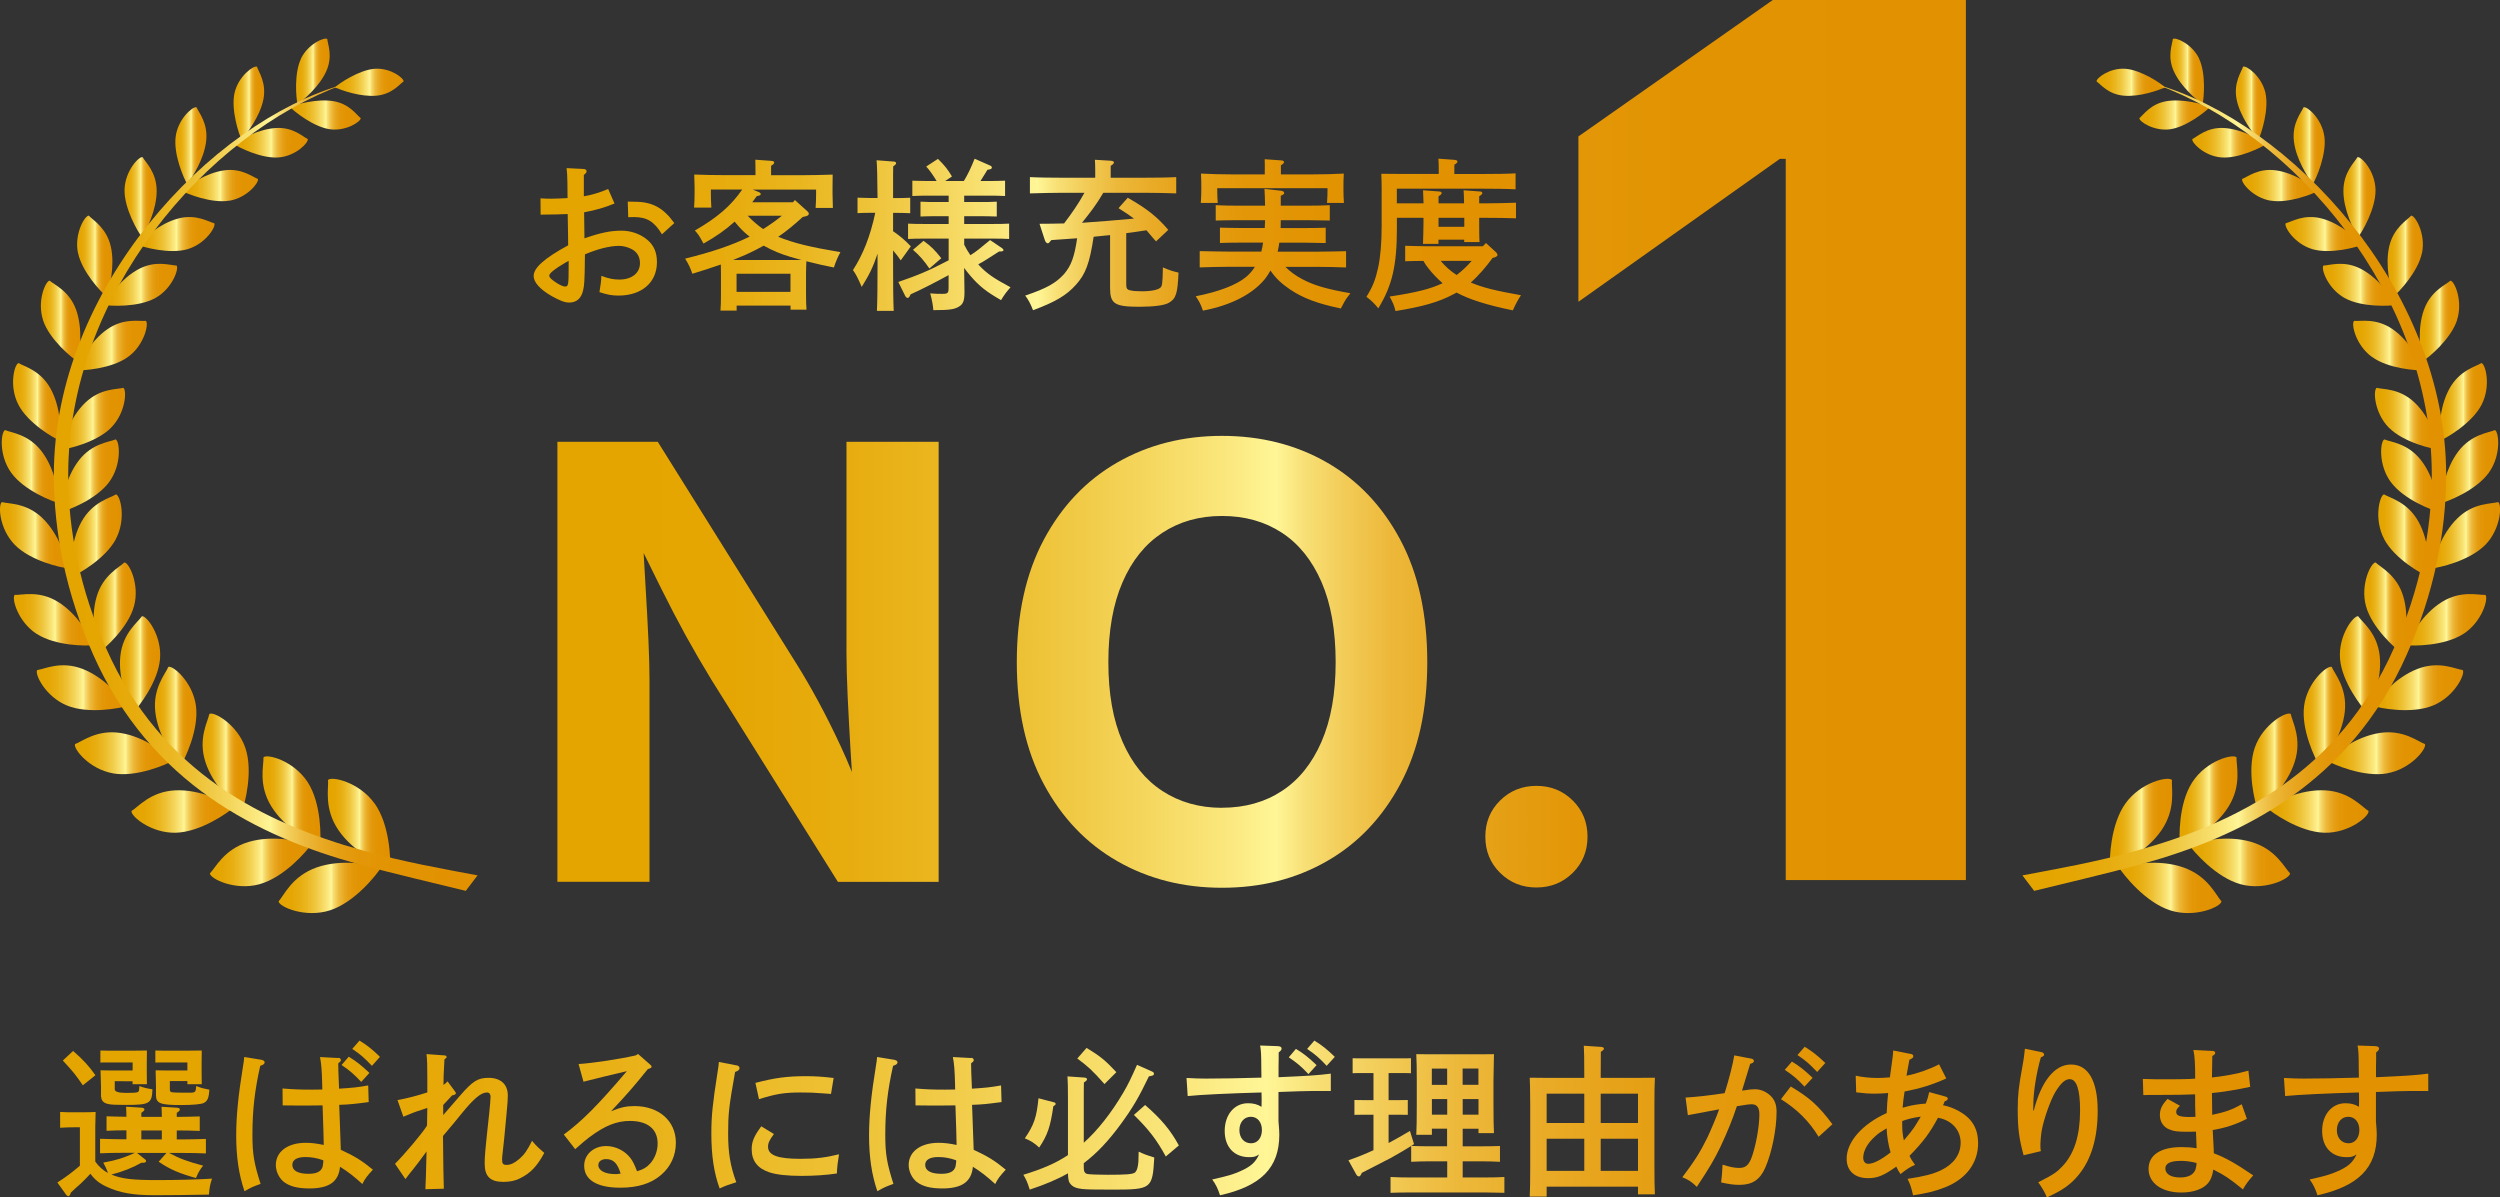 <?xml version="1.0" encoding="UTF-8"?><svg id="_レイヤー_2" xmlns="http://www.w3.org/2000/svg" xmlns:xlink="http://www.w3.org/1999/xlink" viewBox="0 0 362.09 173.43"><rect x="0" y="0" width="362.09" height="173.43" fill="#333333" stroke="none"/><defs><style>.cls-1{fill:url(#linear-gradient-8);}.cls-2{fill:url(#linear-gradient-7);}.cls-3{fill:url(#linear-gradient-5);}.cls-4{fill:url(#linear-gradient-6);}.cls-5{fill:url(#linear-gradient-9);}.cls-6{fill:url(#linear-gradient-4);}.cls-7{fill:url(#linear-gradient-3);}.cls-8{fill:url(#linear-gradient-2);}.cls-9{fill:url(#linear-gradient);}.cls-10{fill:url(#linear-gradient-43);}.cls-11{fill:url(#linear-gradient-40);}.cls-12{fill:url(#linear-gradient-41);}.cls-13{fill:url(#linear-gradient-42);}.cls-14{fill:url(#linear-gradient-49);}.cls-15{fill:url(#linear-gradient-48);}.cls-16{fill:url(#linear-gradient-45);}.cls-17{fill:url(#linear-gradient-47);}.cls-18{fill:url(#linear-gradient-44);}.cls-19{fill:url(#linear-gradient-46);}.cls-20{fill:url(#linear-gradient-10);}.cls-21{fill:url(#linear-gradient-11);}.cls-22{fill:url(#linear-gradient-12);}.cls-23{fill:url(#linear-gradient-13);}.cls-24{fill:url(#linear-gradient-19);}.cls-25{fill:url(#linear-gradient-14);}.cls-26{fill:url(#linear-gradient-21);}.cls-27{fill:url(#linear-gradient-20);}.cls-28{fill:url(#linear-gradient-22);}.cls-29{fill:url(#linear-gradient-23);}.cls-30{fill:url(#linear-gradient-28);}.cls-31{fill:url(#linear-gradient-25);}.cls-32{fill:url(#linear-gradient-32);}.cls-33{fill:url(#linear-gradient-31);}.cls-34{fill:url(#linear-gradient-33);}.cls-35{fill:url(#linear-gradient-30);}.cls-36{fill:url(#linear-gradient-15);}.cls-37{fill:url(#linear-gradient-16);}.cls-38{fill:url(#linear-gradient-17);}.cls-39{fill:url(#linear-gradient-18);}.cls-40{fill:url(#linear-gradient-35);}.cls-41{fill:url(#linear-gradient-34);}.cls-42{fill:url(#linear-gradient-36);}.cls-43{fill:url(#linear-gradient-38);}.cls-44{fill:url(#linear-gradient-27);}.cls-45{fill:url(#linear-gradient-24);}.cls-46{fill:url(#linear-gradient-26);}.cls-47{fill:url(#linear-gradient-29);}.cls-48{fill:url(#linear-gradient-37);}.cls-49{fill:url(#linear-gradient-39);}.cls-50{fill:url(#linear-gradient-57);}.cls-51{fill:url(#linear-gradient-58);}.cls-52{fill:url(#linear-gradient-59);}.cls-53{fill:url(#linear-gradient-53);}.cls-54{fill:url(#linear-gradient-54);}.cls-55{fill:url(#linear-gradient-55);}.cls-56{fill:url(#linear-gradient-56);}.cls-57{fill:url(#linear-gradient-50);}.cls-58{fill:url(#linear-gradient-51);}.cls-59{fill:url(#linear-gradient-52);}.cls-60{fill:url(#linear-gradient-67);}.cls-61{fill:url(#linear-gradient-68);}.cls-62{fill:url(#linear-gradient-69);}.cls-63{fill:url(#linear-gradient-63);}.cls-64{fill:url(#linear-gradient-64);}.cls-65{fill:url(#linear-gradient-65);}.cls-66{fill:url(#linear-gradient-66);}.cls-67{fill:url(#linear-gradient-60);}.cls-68{fill:url(#linear-gradient-61);}.cls-69{fill:url(#linear-gradient-62);}.cls-70{fill:url(#linear-gradient-79);}.cls-71{fill:url(#linear-gradient-78);}.cls-72{fill:url(#linear-gradient-75);}.cls-73{fill:url(#linear-gradient-72);}.cls-74{fill:url(#linear-gradient-77);}.cls-75{fill:url(#linear-gradient-74);}.cls-76{fill:url(#linear-gradient-76);}.cls-77{fill:url(#linear-gradient-71);}.cls-78{fill:url(#linear-gradient-73);}.cls-79{fill:url(#linear-gradient-70);}.cls-80{fill:url(#linear-gradient-87);}.cls-81{fill:url(#linear-gradient-88);}.cls-82{fill:url(#linear-gradient-89);}.cls-83{fill:url(#linear-gradient-85);}.cls-84{fill:url(#linear-gradient-83);}.cls-85{fill:url(#linear-gradient-82);}.cls-86{fill:url(#linear-gradient-84);}.cls-87{fill:url(#linear-gradient-86);}.cls-88{fill:url(#linear-gradient-81);}.cls-89{fill:url(#linear-gradient-80);}</style><linearGradient id="linear-gradient" x1="303.65" y1="11.91" x2="313.6" y2="11.91" gradientUnits="userSpaceOnUse"><stop offset=".03" stop-color="#e5a500"/><stop offset=".12" stop-color="#e5a603"/><stop offset=".2" stop-color="#e7ac0e"/><stop offset=".27" stop-color="#eab61f"/><stop offset=".34" stop-color="#eec338"/><stop offset=".41" stop-color="#f4d459"/><stop offset=".48" stop-color="#fbe980"/><stop offset=".51" stop-color="#fff697"/><stop offset=".53" stop-color="#f8e076"/><stop offset=".56" stop-color="#f2cb56"/><stop offset=".59" stop-color="#edb93b"/><stop offset=".63" stop-color="#e9aa25"/><stop offset=".67" stop-color="#e59f14"/><stop offset=".72" stop-color="#e39708"/><stop offset=".8" stop-color="#e29301"/><stop offset="1" stop-color="#e29200"/></linearGradient><linearGradient id="linear-gradient-2" x1="314.34" y1="10.36" x2="319.22" y2="10.36" xlink:href="#linear-gradient"/><linearGradient id="linear-gradient-3" x1="309.85" y1="16.66" x2="320.12" y2="16.66" xlink:href="#linear-gradient"/><linearGradient id="linear-gradient-4" x1="323.84" y1="14.94" x2="328.26" y2="14.94" xlink:href="#linear-gradient"/><linearGradient id="linear-gradient-5" x1="317.52" y1="20.67" x2="328.32" y2="20.67" xlink:href="#linear-gradient"/><linearGradient id="linear-gradient-6" x1="332.19" y1="21.11" x2="336.7" y2="21.11" xlink:href="#linear-gradient"/><linearGradient id="linear-gradient-7" x1="324.74" y1="26.88" x2="335.85" y2="26.88" xlink:href="#linear-gradient"/><linearGradient id="linear-gradient-8" x1="339.41" y1="28.58" x2="344.06" y2="28.58" xlink:href="#linear-gradient"/><linearGradient id="linear-gradient-9" x1="331.01" y1="33.9" x2="342.27" y2="33.9" xlink:href="#linear-gradient"/><linearGradient id="linear-gradient-10" x1="345.81" y1="37.11" x2="350.91" y2="37.11" xlink:href="#linear-gradient"/><linearGradient id="linear-gradient-11" x1="336.44" y1="41.25" x2="347.14" y2="41.25" xlink:href="#linear-gradient"/><linearGradient id="linear-gradient-12" x1="350.47" y1="46.53" x2="356.18" y2="46.53" xlink:href="#linear-gradient"/><linearGradient id="linear-gradient-13" x1="340.83" y1="50.04" x2="351.17" y2="50.04" xlink:href="#linear-gradient"/><linearGradient id="linear-gradient-14" x1="353.26" y1="58.24" x2="360.2" y2="58.24" xlink:href="#linear-gradient"/><linearGradient id="linear-gradient-15" x1="343.98" y1="60.67" x2="353.46" y2="60.67" xlink:href="#linear-gradient"/><linearGradient id="linear-gradient-16" x1="353.39" y1="67.6" x2="361.83" y2="67.6" xlink:href="#linear-gradient"/><linearGradient id="linear-gradient-17" x1="344.87" y1="68.91" x2="353.4" y2="68.91" xlink:href="#linear-gradient"/><linearGradient id="linear-gradient-18" x1="348.36" y1="89.76" x2="360.09" y2="89.76" xlink:href="#linear-gradient"/><linearGradient id="linear-gradient-19" x1="342.44" y1="88.05" x2="348.53" y2="88.05" xlink:href="#linear-gradient"/><linearGradient id="linear-gradient-20" x1="352.07" y1="77.53" x2="362.09" y2="77.53" xlink:href="#linear-gradient"/><linearGradient id="linear-gradient-21" x1="344.45" y1="77.6" x2="351.88" y2="77.6" xlink:href="#linear-gradient"/><linearGradient id="linear-gradient-22" x1="343.56" y1="99.61" x2="356.76" y2="99.61" xlink:href="#linear-gradient"/><linearGradient id="linear-gradient-23" x1="338.89" y1="96.28" x2="344.72" y2="96.28" xlink:href="#linear-gradient"/><linearGradient id="linear-gradient-24" x1="336.88" y1="109.1" x2="351.24" y2="109.1" xlink:href="#linear-gradient"/><linearGradient id="linear-gradient-25" x1="333.65" y1="103.8" x2="339.66" y2="103.8" xlink:href="#linear-gradient"/><linearGradient id="linear-gradient-26" x1="328.12" y1="117.54" x2="343.05" y2="117.54" xlink:href="#linear-gradient"/><linearGradient id="linear-gradient-27" x1="326.07" y1="110.47" x2="332.75" y2="110.47" xlink:href="#linear-gradient"/><linearGradient id="linear-gradient-28" x1="316.94" y1="124.91" x2="331.69" y2="124.91" xlink:href="#linear-gradient"/><linearGradient id="linear-gradient-29" x1="315.68" y1="116.12" x2="324.07" y2="116.12" xlink:href="#linear-gradient"/><linearGradient id="linear-gradient-30" x1="306.81" y1="128.61" x2="321.75" y2="128.61" xlink:href="#linear-gradient"/><linearGradient id="linear-gradient-31" x1="305.58" y1="119.36" x2="314.62" y2="119.36" xlink:href="#linear-gradient"/><linearGradient id="linear-gradient-32" x1="292.91" y1="70.61" x2="354.29" y2="70.61" xlink:href="#linear-gradient"/><linearGradient id="linear-gradient-33" x1="48.49" x2="58.44" xlink:href="#linear-gradient"/><linearGradient id="linear-gradient-34" x1="42.87" y1="10.36" x2="47.75" y2="10.36" xlink:href="#linear-gradient"/><linearGradient id="linear-gradient-35" x1="41.98" y1="16.66" x2="52.25" y2="16.66" xlink:href="#linear-gradient"/><linearGradient id="linear-gradient-36" x1="33.83" y1="14.94" x2="38.26" y2="14.94" xlink:href="#linear-gradient"/><linearGradient id="linear-gradient-37" x1="33.78" y1="20.67" x2="44.58" y2="20.67" xlink:href="#linear-gradient"/><linearGradient id="linear-gradient-38" x1="25.4" y1="21.11" x2="29.9" y2="21.11" xlink:href="#linear-gradient"/><linearGradient id="linear-gradient-39" x1="26.24" y1="26.88" x2="37.36" y2="26.88" xlink:href="#linear-gradient"/><linearGradient id="linear-gradient-40" x1="18.04" y1="28.58" x2="22.68" y2="28.58" xlink:href="#linear-gradient"/><linearGradient id="linear-gradient-41" x1="19.82" y1="33.9" x2="31.08" y2="33.9" xlink:href="#linear-gradient"/><linearGradient id="linear-gradient-42" x1="11.18" y1="37.11" x2="16.29" y2="37.11" xlink:href="#linear-gradient"/><linearGradient id="linear-gradient-43" x1="14.96" y1="41.25" x2="25.66" y2="41.25" xlink:href="#linear-gradient"/><linearGradient id="linear-gradient-44" x1="5.91" y1="46.53" x2="11.63" y2="46.53" xlink:href="#linear-gradient"/><linearGradient id="linear-gradient-45" x1="10.93" y1="50.04" x2="21.26" y2="50.04" xlink:href="#linear-gradient"/><linearGradient id="linear-gradient-46" x1="1.9" y1="58.24" x2="8.83" y2="58.24" xlink:href="#linear-gradient"/><linearGradient id="linear-gradient-47" x1="8.64" y1="60.67" x2="18.12" y2="60.67" xlink:href="#linear-gradient"/><linearGradient id="linear-gradient-48" x1=".26" y1="67.6" x2="8.7" y2="67.6" xlink:href="#linear-gradient"/><linearGradient id="linear-gradient-49" x1="8.7" y1="68.91" x2="17.23" y2="68.91" xlink:href="#linear-gradient"/><linearGradient id="linear-gradient-50" x1="2.01" y1="89.76" x2="13.74" y2="89.76" xlink:href="#linear-gradient"/><linearGradient id="linear-gradient-51" x1="13.57" y1="88.05" x2="19.66" y2="88.05" xlink:href="#linear-gradient"/><linearGradient id="linear-gradient-52" x1="0" y1="77.53" x2="10.03" y2="77.53" xlink:href="#linear-gradient"/><linearGradient id="linear-gradient-53" x1="10.21" y1="77.6" x2="17.64" y2="77.6" xlink:href="#linear-gradient"/><linearGradient id="linear-gradient-54" x1="5.33" y1="99.61" x2="18.53" y2="99.61" xlink:href="#linear-gradient"/><linearGradient id="linear-gradient-55" x1="17.37" y1="96.28" x2="23.2" y2="96.28" xlink:href="#linear-gradient"/><linearGradient id="linear-gradient-56" x1="10.85" y1="109.1" x2="25.22" y2="109.1" xlink:href="#linear-gradient"/><linearGradient id="linear-gradient-57" x1="22.44" y1="103.8" x2="28.44" y2="103.8" xlink:href="#linear-gradient"/><linearGradient id="linear-gradient-58" x1="19.04" y1="117.54" x2="33.98" y2="117.54" xlink:href="#linear-gradient"/><linearGradient id="linear-gradient-59" x1="29.35" y1="110.47" x2="36.02" y2="110.47" xlink:href="#linear-gradient"/><linearGradient id="linear-gradient-60" x1="30.41" y1="124.91" x2="45.15" y2="124.91" xlink:href="#linear-gradient"/><linearGradient id="linear-gradient-61" x1="38.03" y1="116.12" x2="46.42" y2="116.12" xlink:href="#linear-gradient"/><linearGradient id="linear-gradient-62" x1="40.34" y1="128.61" x2="55.29" y2="128.61" xlink:href="#linear-gradient"/><linearGradient id="linear-gradient-63" x1="47.47" y1="119.36" x2="56.52" y2="119.36" xlink:href="#linear-gradient"/><linearGradient id="linear-gradient-64" x1="7.8" y1="70.61" x2="69.18" y2="70.61" xlink:href="#linear-gradient"/><linearGradient id="linear-gradient-65" x1="77.29" y1="34.01" x2="220.29" y2="34.01" xlink:href="#linear-gradient"/><linearGradient id="linear-gradient-66" x1="77.29" y1="34.01" x2="220.29" y2="34.01" xlink:href="#linear-gradient"/><linearGradient id="linear-gradient-67" x1="77.29" y1="34.01" x2="220.29" y2="34.01" xlink:href="#linear-gradient"/><linearGradient id="linear-gradient-68" x1="77.29" y1="34.01" x2="220.29" y2="34.01" xlink:href="#linear-gradient"/><linearGradient id="linear-gradient-69" x1="77.29" y1="34.01" x2="220.29" y2="34.01" xlink:href="#linear-gradient"/><linearGradient id="linear-gradient-70" x1="77.29" y1="34.01" x2="220.29" y2="34.01" xlink:href="#linear-gradient"/><linearGradient id="linear-gradient-71" x1="8.3" y1="162.07" x2="351.69" y2="162.07" xlink:href="#linear-gradient"/><linearGradient id="linear-gradient-72" x1="8.3" y1="162.07" x2="351.69" y2="162.07" xlink:href="#linear-gradient"/><linearGradient id="linear-gradient-73" x1="8.3" y1="162.07" x2="351.69" y2="162.07" xlink:href="#linear-gradient"/><linearGradient id="linear-gradient-74" x1="8.3" y1="162.07" x2="351.69" y2="162.07" xlink:href="#linear-gradient"/><linearGradient id="linear-gradient-75" x1="8.3" y1="162.07" x2="351.69" y2="162.07" xlink:href="#linear-gradient"/><linearGradient id="linear-gradient-76" x1="8.3" y1="162.07" x2="351.69" y2="162.07" xlink:href="#linear-gradient"/><linearGradient id="linear-gradient-77" x1="8.3" y1="162.07" x2="351.69" y2="162.07" xlink:href="#linear-gradient"/><linearGradient id="linear-gradient-78" x1="8.3" y1="162.07" x2="351.69" y2="162.07" xlink:href="#linear-gradient"/><linearGradient id="linear-gradient-79" x1="8.3" y1="162.07" x2="351.69" y2="162.07" xlink:href="#linear-gradient"/><linearGradient id="linear-gradient-80" x1="8.3" y1="162.07" x2="351.69" y2="162.07" xlink:href="#linear-gradient"/><linearGradient id="linear-gradient-81" x1="8.3" y1="162.07" x2="351.69" y2="162.07" xlink:href="#linear-gradient"/><linearGradient id="linear-gradient-82" x1="8.3" y1="162.07" x2="351.69" y2="162.07" xlink:href="#linear-gradient"/><linearGradient id="linear-gradient-83" x1="8.3" y1="162.07" x2="351.69" y2="162.07" xlink:href="#linear-gradient"/><linearGradient id="linear-gradient-84" x1="8.3" y1="162.07" x2="351.69" y2="162.07" xlink:href="#linear-gradient"/><linearGradient id="linear-gradient-85" x1="8.3" y1="162.07" x2="351.69" y2="162.07" xlink:href="#linear-gradient"/><linearGradient id="linear-gradient-86" x1="80.73" y1="64.29" x2="284.73" y2="64.29" xlink:href="#linear-gradient"/><linearGradient id="linear-gradient-87" x1="80.73" y1="64.29" x2="284.73" y2="64.29" xlink:href="#linear-gradient"/><linearGradient id="linear-gradient-88" x1="80.73" y1="64.29" x2="284.73" y2="64.29" xlink:href="#linear-gradient"/><linearGradient id="linear-gradient-89" x1="80.73" y1="64.29" x2="284.73" y2="64.29" xlink:href="#linear-gradient"/></defs><g id="_レイヤー_1-2"><path class="cls-9" d="M307.8,9.96c2.28.15,5.19,2.12,5.8,2.7-1,.42-3.68,1.4-6,1.2-2.28-.2-3.35-1.67-3.94-2.06-.08-.46,1.86-1.99,4.14-1.84Z"/><path class="cls-8" d="M318.5,8.49c1.03,2.16.71,5.77.5,6.63-.9-.7-3.16-2.58-4.16-4.81-.98-2.18-.2-3.92-.14-4.66.37-.31,2.78.68,3.81,2.83Z"/><path class="cls-7" d="M314.32,18.72c2.37-.33,5.2-2.6,5.8-3.26-1.09-.36-3.9-1.2-6.31-.81-2.36.39-3.37,2.01-3.95,2.46-.05.48,2.1,1.94,4.47,1.61Z"/><path class="cls-6" d="M328.11,13.42c.56,2.44-.6,5.99-1.02,6.82-.76-.92-2.62-3.3-3.14-5.8-.5-2.45.7-4.04.92-4.78.45-.23,2.67,1.33,3.24,3.76Z"/><path class="cls-3" d="M321.72,22.8c2.49.21,5.84-1.45,6.6-1.99-1.02-.62-3.64-2.12-6.19-2.27-2.5-.15-3.9,1.27-4.6,1.6-.16.48,1.7,2.46,4.19,2.66Z"/><path class="cls-4" d="M336.65,19.75c.36,2.59-1.17,6.11-1.68,6.94-.71-1.03-2.43-3.61-2.73-6.26-.3-2.6,1.09-4.14,1.39-4.89.49-.2,2.66,1.62,3.02,4.21Z"/><path class="cls-2" d="M328.87,29.06c2.57.44,6.15-.98,6.98-1.46-1-.74-3.53-2.54-6.17-2.92-2.58-.38-4.17.96-4.93,1.24-.21.49,1.54,2.71,4.11,3.15Z"/><path class="cls-1" d="M344.06,27.48c.06,2.72-1.93,6.13-2.56,6.92-.61-1.15-2.09-3.97-2.09-6.75,0-2.72,1.63-4.15,2.03-4.89.53-.15,2.56,2,2.62,4.71Z"/><path class="cls-5" d="M334.92,36.09c2.61.76,6.42-.28,7.35-.68-.95-.88-3.29-3.04-5.98-3.76-2.63-.7-4.43.5-5.24.69-.28.48,1.27,2.99,3.88,3.75Z"/><path class="cls-20" d="M350.79,36.62c-.57,2.77-3.37,5.72-4.18,6.37-.35-1.31-1.21-4.46-.57-7.28.63-2.75,2.61-3.83,3.19-4.48.57-.03,2.13,2.62,1.57,5.39Z"/><path class="cls-21" d="M339.58,43.16c2.47,1.38,6.53,1.18,7.56.99-.76-1.12-2.59-3.83-5.14-5.18-2.5-1.32-4.6-.52-5.48-.51-.39.42.59,3.32,3.06,4.7Z"/><path class="cls-22" d="M355.86,46.4c-.93,2.79-4.15,5.43-5.08,6.01-.2-1.39-.72-4.7.29-7.53.99-2.76,3.17-3.63,3.84-4.23.59.04,1.87,2.96.94,5.75Z"/><path class="cls-23" d="M343.54,51.69c2.37,1.73,6.54,2.01,7.62,1.94-.65-1.24-2.15-4.24-4.62-5.95-2.41-1.67-4.68-1.11-5.58-1.21-.46.38.2,3.5,2.57,5.22Z"/><path class="cls-25" d="M359.42,58.63c-1.41,2.7-5.12,4.84-6.16,5.27.02-1.45,0-4.89,1.51-7.62,1.47-2.67,3.84-3.19,4.63-3.7.6.15,1.42,3.34.02,6.04Z"/><path class="cls-36" d="M346.01,61.95c2.15,2.16,6.33,3.1,7.45,3.21-.46-1.38-1.46-4.67-3.71-6.83-2.19-2.11-4.61-1.91-5.52-2.16-.53.32-.37,3.62,1.77,5.78Z"/><path class="cls-37" d="M360.46,68.48c-1.85,2.56-5.94,4.16-7.07,4.45.24-1.49.71-4.98,2.66-7.55,1.91-2.51,4.41-2.69,5.3-3.09.59.24.96,3.64-.89,6.19Z"/><path class="cls-38" d="M346.28,69.82c1.87,2.54,5.98,4.1,7.12,4.38-.26-1.49-.76-4.97-2.73-7.52-1.93-2.5-4.44-2.65-5.33-3.04-.59.24-.93,3.65.94,6.19Z"/><path class="cls-39" d="M356.8,91.8c-2.74,1.78-7.24,1.78-8.44,1.64.79-1.34,2.5-4.52,5.34-6.27,2.78-1.71,5.26-.95,6.27-1.01.49.45-.43,3.87-3.17,5.65Z"/><path class="cls-24" d="M342.68,87.79c.86,3.15,4.23,6.14,5.22,6.83.3-1.53,1.14-5.04.18-8.24-.93-3.13-3.3-4.21-4.01-4.92-.66.02-2.25,3.18-1.39,6.33Z"/><path class="cls-27" d="M359.95,78.92c-2.29,2.33-6.68,3.31-7.88,3.43.48-1.48,1.46-4.96,3.85-7.28,2.33-2.28,4.93-2.07,5.9-2.35.57.34.42,3.87-1.86,6.2Z"/><path class="cls-26" d="M345.3,78.07c1.53,2.89,5.46,5.08,6.58,5.54-.04-1.56.02-5.17-1.61-8.08-1.59-2.85-4.13-3.39-4.98-3.93-.64.16-1.5,3.59.02,6.47Z"/><path class="cls-28" d="M352.4,102.18c-3.12,1.28-7.65.41-8.84.04,1.06-1.22,3.36-4.1,6.58-5.34,3.15-1.21,5.53.04,6.56.17.4.55-1.18,3.85-4.3,5.13Z"/><path class="cls-29" d="M338.92,95.41c.27,3.36,3.11,7,3.98,7.9.6-1.5,2.13-4.86,1.77-8.29-.35-3.35-2.54-4.91-3.13-5.77-.67-.11-2.89,2.8-2.62,6.16Z"/><path class="cls-45" d="M345.76,112.01c-3.43.61-7.76-1.27-8.88-1.91,1.33-.99,4.25-3.4,7.77-3.94,3.44-.53,5.56,1.25,6.57,1.61.29.65-2.03,3.62-5.46,4.23Z"/><path class="cls-31" d="M333.72,102.23c-.46,3.45,1.59,7.7,2.28,8.79.93-1.37,3.22-4.39,3.61-7.93.38-3.46-1.49-5.51-1.89-6.5-.66-.26-3.54,2.18-4,5.63Z"/><path class="cls-46" d="M336.66,120.61c-3.59-.09-7.54-2.87-8.54-3.75,1.55-.73,4.95-2.56,8.62-2.39,3.58.18,5.36,2.42,6.31,2.99.16.71-2.8,3.24-6.39,3.15Z"/><path class="cls-44" d="M326.58,108.27c-1.18,3.39.03,8.07.5,9.31,1.23-1.19,4.15-3.73,5.27-7.22,1.1-3.42-.37-5.87-.57-6.96-.61-.4-4.02,1.48-5.2,4.87Z"/><path class="cls-30" d="M324.52,128.07c-3.57-.98-6.8-4.72-7.58-5.84,1.73-.35,5.55-1.36,9.17-.28,3.54,1.06,4.77,3.74,5.58,4.55-.02.75-3.6,2.55-7.17,1.57Z"/><path class="cls-47" d="M317.53,113.28c-2.02,3.1-1.94,8.04-1.78,9.4,1.52-.89,5.05-2.67,7.04-5.88,1.94-3.15,1.08-5.97,1.14-7.11-.51-.55-4.39.48-6.4,3.59Z"/><path class="cls-35" d="M314.31,131.85c-3.62-1.17-6.75-5.14-7.5-6.33,1.8-.28,5.73-1.17,9.41.11,3.59,1.25,4.74,4.06,5.53,4.92-.05.77-3.82,2.46-7.44,1.3Z"/><path class="cls-33" d="M307.84,116.37c-2.21,3.1-2.34,8.15-2.24,9.55,1.61-.85,5.3-2.49,7.48-5.7,2.14-3.15,1.38-6.09,1.5-7.25-.5-.59-4.53.3-6.74,3.4Z"/><path class="cls-32" d="M292.91,126.79c5-.95,10.74-1.94,16.7-3.63h0c14.14-3.93,29.09-11.2,37.08-29.2h0c3.81-8.59,5.52-17.09,5.52-25.19h0c0-26.01-19.82-49.29-39.94-56.57,19.42,5.55,42.01,29.6,42.02,56.57h0c0,8.39-1.77,17.18-5.7,26.03h0c-8.31,18.76-24.05,26.4-38.43,30.36h0c-5.5,1.49-10.86,2.71-15.54,3.87l-1.71-2.25Z"/><path class="cls-34" d="M54.3,9.96c-2.28.15-5.19,2.12-5.8,2.7,1,.42,3.68,1.4,6.01,1.2,2.28-.2,3.35-1.67,3.94-2.06.08-.46-1.86-1.99-4.14-1.84Z"/><path class="cls-41" d="M43.6,8.49c-1.03,2.16-.71,5.77-.5,6.63.9-.7,3.16-2.58,4.16-4.81.98-2.18.2-3.92.14-4.66-.37-.31-2.77.68-3.81,2.83Z"/><path class="cls-40" d="M47.77,18.72c-2.37-.33-5.2-2.6-5.8-3.26,1.09-.36,3.9-1.2,6.31-.81,2.36.39,3.37,2.01,3.96,2.46.05.48-2.1,1.94-4.47,1.61Z"/><path class="cls-42" d="M33.98,13.42c-.56,2.44.6,5.99,1.02,6.82.76-.92,2.62-3.3,3.14-5.8.5-2.45-.7-4.04-.92-4.78-.45-.23-2.67,1.33-3.24,3.76Z"/><path class="cls-48" d="M40.38,22.8c-2.49.21-5.84-1.45-6.6-1.99,1.02-.62,3.64-2.12,6.19-2.27,2.5-.15,3.9,1.27,4.6,1.6.16.48-1.7,2.46-4.19,2.66Z"/><path class="cls-43" d="M25.45,19.75c-.36,2.59,1.17,6.11,1.68,6.94.71-1.03,2.43-3.61,2.73-6.26.3-2.6-1.09-4.14-1.39-4.89-.49-.2-2.66,1.62-3.02,4.21Z"/><path class="cls-49" d="M33.23,29.06c-2.57.44-6.15-.98-6.98-1.46,1-.74,3.53-2.54,6.17-2.92,2.58-.38,4.17.96,4.93,1.24.21.49-1.54,2.71-4.11,3.15Z"/><path class="cls-11" d="M18.04,27.48c-.06,2.72,1.93,6.13,2.56,6.92.61-1.15,2.09-3.97,2.09-6.75,0-2.72-1.63-4.15-2.03-4.89-.53-.15-2.56,2-2.62,4.71Z"/><path class="cls-12" d="M27.17,36.09c-2.61.76-6.42-.28-7.35-.68.95-.88,3.29-3.04,5.98-3.76,2.62-.7,4.43.5,5.24.69.28.48-1.27,2.99-3.88,3.75Z"/><path class="cls-13" d="M11.3,36.62c.57,2.77,3.36,5.72,4.18,6.37.35-1.31,1.21-4.46.57-7.28-.63-2.75-2.61-3.83-3.19-4.48-.57-.03-2.13,2.62-1.57,5.39Z"/><path class="cls-10" d="M22.51,43.16c-2.47,1.38-6.53,1.18-7.56.99.76-1.12,2.59-3.83,5.14-5.18,2.5-1.32,4.61-.52,5.48-.51.39.42-.59,3.32-3.06,4.7Z"/><path class="cls-18" d="M6.24,46.4c.93,2.79,4.15,5.43,5.08,6.01.2-1.39.72-4.7-.29-7.53-.99-2.76-3.17-3.63-3.84-4.23-.59.04-1.87,2.96-.94,5.75Z"/><path class="cls-16" d="M18.55,51.69c-2.38,1.73-6.54,2.01-7.62,1.94.65-1.24,2.15-4.24,4.62-5.95,2.41-1.67,4.68-1.11,5.58-1.21.45.38-.2,3.5-2.58,5.22Z"/><path class="cls-19" d="M2.67,58.63c1.41,2.7,5.12,4.84,6.16,5.27-.02-1.45,0-4.89-1.51-7.62-1.47-2.67-3.84-3.19-4.63-3.7-.6.15-1.43,3.34-.02,6.04Z"/><path class="cls-17" d="M16.09,61.95c-2.15,2.16-6.32,3.1-7.45,3.21.45-1.38,1.46-4.67,3.7-6.83,2.19-2.11,4.61-1.91,5.52-2.16.53.32.37,3.62-1.78,5.78Z"/><path class="cls-15" d="M1.63,68.48c1.85,2.56,5.94,4.16,7.07,4.45-.24-1.49-.71-4.98-2.66-7.55-1.91-2.51-4.41-2.69-5.3-3.09-.6.24-.96,3.64.89,6.19Z"/><path class="cls-14" d="M15.81,69.82c-1.87,2.54-5.98,4.1-7.12,4.38.26-1.49.76-4.97,2.73-7.52,1.93-2.5,4.44-2.65,5.33-3.04.59.24.93,3.65-.95,6.19Z"/><path class="cls-57" d="M5.3,91.8c2.74,1.78,7.24,1.78,8.44,1.64-.79-1.34-2.5-4.52-5.34-6.27-2.77-1.71-5.26-.95-6.27-1.01-.48.45.43,3.87,3.17,5.65Z"/><path class="cls-58" d="M19.41,87.79c-.86,3.15-4.23,6.14-5.22,6.83-.3-1.53-1.14-5.04-.18-8.24.93-3.13,3.3-4.21,4.01-4.92.66.02,2.25,3.18,1.39,6.33Z"/><path class="cls-59" d="M2.15,78.92c2.29,2.33,6.68,3.31,7.88,3.43-.48-1.48-1.46-4.96-3.85-7.28-2.34-2.28-4.93-2.07-5.9-2.35-.57.34-.42,3.87,1.87,6.2Z"/><path class="cls-53" d="M16.79,78.07c-1.53,2.89-5.46,5.08-6.58,5.54.04-1.56-.02-5.17,1.61-8.08,1.59-2.85,4.13-3.39,4.98-3.93.64.16,1.51,3.59-.02,6.47Z"/><path class="cls-54" d="M9.69,102.18c3.12,1.28,7.65.41,8.84.04-1.06-1.22-3.36-4.1-6.58-5.34-3.15-1.21-5.53.04-6.56.17-.41.55,1.18,3.85,4.3,5.13Z"/><path class="cls-55" d="M23.18,95.41c-.27,3.36-3.11,7-3.98,7.9-.6-1.5-2.13-4.86-1.77-8.29.35-3.35,2.55-4.91,3.13-5.77.68-.11,2.89,2.8,2.62,6.16Z"/><path class="cls-56" d="M16.34,112.01c3.43.61,7.76-1.27,8.88-1.91-1.33-.99-4.25-3.4-7.77-3.94-3.44-.53-5.56,1.25-6.58,1.61-.29.65,2.03,3.62,5.46,4.23Z"/><path class="cls-50" d="M28.38,102.23c.46,3.45-1.59,7.7-2.28,8.79-.93-1.37-3.22-4.39-3.61-7.93-.38-3.46,1.49-5.51,1.89-6.5.66-.26,3.53,2.18,4,5.63Z"/><path class="cls-51" d="M25.44,120.61c3.59-.09,7.54-2.87,8.54-3.75-1.55-.73-4.95-2.56-8.62-2.39-3.58.18-5.36,2.42-6.31,2.99-.16.71,2.8,3.24,6.39,3.15Z"/><path class="cls-52" d="M35.52,108.27c1.18,3.39-.03,8.07-.5,9.31-1.23-1.19-4.15-3.73-5.27-7.22-1.1-3.42.37-5.87.57-6.96.61-.4,4.02,1.48,5.2,4.87Z"/><path class="cls-67" d="M37.57,128.07c3.57-.98,6.8-4.72,7.58-5.84-1.73-.35-5.55-1.36-9.17-.28-3.54,1.06-4.77,3.74-5.58,4.55.02.75,3.6,2.55,7.17,1.57Z"/><path class="cls-68" d="M44.56,113.28c2.01,3.1,1.94,8.04,1.78,9.4-1.52-.89-5.05-2.67-7.04-5.88-1.94-3.15-1.08-5.97-1.14-7.11.51-.55,4.39.48,6.4,3.59Z"/><path class="cls-69" d="M47.79,131.85c3.62-1.17,6.75-5.14,7.5-6.33-1.8-.28-5.73-1.17-9.41.11-3.59,1.25-4.74,4.06-5.53,4.92.05.77,3.82,2.46,7.44,1.3Z"/><path class="cls-63" d="M54.26,116.37c2.21,3.1,2.34,8.15,2.24,9.55-1.61-.85-5.3-2.49-7.49-5.7-2.14-3.15-1.38-6.09-1.5-7.25.5-.59,4.53.3,6.74,3.4Z"/><path class="cls-64" d="M69.18,126.79c-5-.95-10.74-1.94-16.7-3.63h0c-14.14-3.93-29.09-11.2-37.08-29.2h0c-3.81-8.59-5.52-17.09-5.52-25.19h0c0-26.01,19.82-49.29,39.94-56.57C30.4,17.74,7.81,41.79,7.8,68.77h0c0,8.39,1.77,17.18,5.69,26.03h0c8.31,18.76,24.05,26.4,38.43,30.36h0c5.5,1.49,10.86,2.71,15.54,3.87l1.71-2.25Z"/><path class="cls-65" d="M88.99,29.48c-1.42.59-2.76.97-4.39,1.27.02,1.72.05,2.97.05,3.77,2.38-.83,3.8-1.11,5.38-1.11,1.34,0,2.71.47,3.7,1.3.97.8,1.42,1.84,1.42,3.26,0,2.93-2.19,4.84-5.57,4.84-.99,0-1.67-.14-2.76-.5.21-1.32.24-1.44.28-2.36,1.04.4,1.75.54,2.59.54,1.82,0,3-.94,3-2.38,0-.87-.38-1.56-1.11-1.98-.54-.31-1.3-.52-1.91-.52-1.37,0-3.11.45-4.95,1.23-.02,2.34-.05,3.23-.09,3.89-.09,2.12-.8,3.09-2.22,3.09-.61,0-1.32-.28-2.48-.92-1.7-.97-2.64-2.01-2.64-2.93,0-1.18,1.56-2.57,5-4.44q-.02-1.16-.02-1.77s-.02-.97-.05-2.76c-.9.05-2.22.07-3.92.09l-.02-2.36c.8.05,1.16.05,1.56.05.66,0,1.6-.05,2.36-.09q-.02-.5-.02-2.22c-.02-1.01-.05-1.67-.12-2.12l2.43.12c.28,0,.47.14.47.33,0,.17-.12.33-.4.54v3.09c.97-.14,2.41-.57,3.52-1.06l.92,2.1ZM82.36,37.78c-.21.12-.38.21-.5.28-1.46.85-2.31,1.51-2.31,1.86,0,.28.4.64,1.18,1.13.54.31.85.45,1.11.45.47,0,.52-.21.52-2.74v-.99ZM95.88,33.94c-1.11-1.84-2.17-2.5-4.06-2.5-.24,0-.45,0-.83.02l-.07-2.26q.28,0,1.08.02c2.5.02,4.1.9,5.66,3.09l-1.79,1.63Z"/><path class="cls-66" d="M102.96,27.45v.54c0,.54.02,1.39.07,2.08h-2.5c.05-.78.07-1.49.07-2.08v-.92c0-.5-.02-.94-.05-1.79,1.2.05,3.07.09,4.67.09h4.2v-.73l-.02-1.51,2.31.17c.28.02.42.09.42.24s-.12.28-.45.47v1.37h4.25c1.6,0,3.47-.05,4.67-.09-.02.85-.02,1.3-.02,1.79v.99c0,.59.02,1.27.05,2.05h-2.5c.05-.68.07-1.51.07-2.05v-.61h-9.18l.85.35c.19.07.31.19.31.31,0,.14-.12.21-.57.28-.24.31-.45.61-.66.9h5.9l.28-.33,1.77,1.6c.17.14.24.26.24.38,0,.24-.19.35-.87.47-1.13,1.04-2.31,2.03-3.56,2.88,2.38.94,4.51,1.46,9.01,2.22-.42.78-.71,1.49-.94,2.22-1.11-.21-2.52-.52-3.99-.9-.02.47-.05,1.23-.05,1.89v2.67c0,1.11.02,1.91.07,2.45h-2.31v-.59h-7.81v.73h-2.34c.05-.57.07-1.34.07-2.5v-2.76c0-.47,0-.99-.02-1.42-1.16.4-2.5.85-4.13,1.34-.24-.75-.52-1.37-1.04-2.19,3.92-.97,6.84-1.96,9.34-3.19-.12-.09-.21-.17-.33-.26-.68-.57-1.13-1.04-1.84-1.91-1.32,1.2-2.74,2.19-4.51,3.18-.68-1.25-.73-1.3-1.25-1.89,3.26-1.89,5.19-3.54,6.86-5.94h-4.55ZM116.08,37.66c-.52-.14-1.06-.31-1.58-.45-1.32-.38-2.67-.94-3.89-1.63-.35.19-.73.4-1.11.59-1.04.54-2.08.99-3.33,1.49h9.91ZM114.49,39.65h-7.81v2.62h7.81v-2.62ZM108.29,31.25c.68.71,1.44,1.37,2.24,1.93.94-.59,1.86-1.23,2.71-1.93h-4.95Z"/><path class="cls-60" d="M129.35,33.49c.97.66,1.7,1.27,2.57,2.19l-1.46,2.03c-.33-.47-.71-.99-1.11-1.44v1.86c0,3.09.02,5.38.09,6.89h-2.43c.07-1.53.09-3.85.09-6.89v-1.39c-.64,1.93-1.23,3.11-2.29,4.81-.64-1.44-.85-1.84-1.27-2.43,1.49-2.31,2.52-4.95,3.23-8.3h-.71c-.61,0-1.37.02-1.86.05v-2.24c.52.02,1.37.05,1.86.05h1.04c-.02-3-.07-4.84-.14-5.47l2.48.19c.21,0,.35.09.35.24,0,.12-.12.26-.42.45-.02.73-.02.83-.02,4.6h.59c.52,0,1.37-.02,1.89-.05v2.24c-.5-.02-1.25-.05-1.89-.05h-.59v2.67ZM139.63,35.4c.26.54.57,1.06.92,1.56.87-.54,1.25-.87,2.85-2.19l1.77,1.2c.09.07.17.17.17.24,0,.14-.14.21-.42.21h-.21q-.47.28-1.77,1.13c-.4.26-.75.47-1.25.73l.09.12c1.16,1.23,2.12,1.89,4.58,3.21-.59.66-.92,1.11-1.37,1.86-2.12-1.2-3.18-2.05-4.43-3.51-.35-.4-.64-.78-.92-1.16.02.92.02,2.1.05,3.33v.24c0,1.16-.19,1.67-.78,2.03-.68.42-1.44.52-3.73.52-.05-.68-.17-1.39-.45-2.43.78.07,1.16.07,1.72.07.83,0,.94-.09.94-.92v-1.79c-1.86,1.01-3.96,2.1-5.5,2.78-.14.35-.28.52-.42.52-.12,0-.28-.12-.35-.26l-1.01-2.05c3-1.04,4.34-1.6,7.29-3.14v-3.14h-3.52c-.71,0-1.7,0-2.36.05v-2.22c.66.05,1.65.05,2.36.05h3.52v-1.13h-1.72c-.71,0-1.7.02-2.36.05v-2.15c.66.05,1.65.05,2.36.05h1.72v-.92h-2.9c-.68,0-1.67,0-2.36.05v-2.22c.68.02,1.67.05,2.36.05h1.16c-.57-.92-1.01-1.56-1.51-2.1l1.7-1.11c1.04,1.04,1.39,1.49,2.03,2.55l-.99.66h2.71c.61-1.01,1.04-1.93,1.56-3.23l2.29,1.01c.12.05.21.17.21.28,0,.17-.19.26-.64.31-.5.8-.78,1.27-1.01,1.63h1.2c.68,0,1.7-.02,2.36-.05v2.22c-.66-.05-1.67-.05-2.36-.05h-3.56v.92h2.36c.68,0,1.67,0,2.36-.05v2.15c-.68-.02-1.67-.05-2.36-.05h-2.36v1.13h4.15c.68,0,1.67,0,2.36-.05v2.22c-.68-.05-1.68-.05-2.36-.05h-4.15v.85ZM133.76,34.88c1.08.78,1.63,1.32,2.57,2.52l-1.72,1.49c-.8-1.18-1.46-1.91-2.38-2.71l1.53-1.3Z"/><path class="cls-61" d="M159.8,27.92c-.47.8-.97,1.58-1.53,2.34-.5.66-1.01,1.34-1.56,2.01,2.52-.17,5.02-.38,7.53-.61-.54-.42-1.23-.87-2.24-1.51l1.34-1.51c2.83,1.63,4.18,2.69,5.87,4.65l-1.77,1.67c-.33-.35-.54-.61-.73-.83-.24-.28-.47-.54-.66-.78-.97.17-1.96.28-2.93.42v7.41c0,.59.12.78.57.87.4.09.9.14,1.65.14,1.53,0,2.52-.24,2.81-.61.14-.21.24-.4.28-2.85.99.42,1.44.57,2.26.75-.12,2.97-.35,3.77-1.37,4.36-.61.38-2.17.59-4.29.59-3.59,0-4.25-.42-4.25-2.74v-7.64c-.8.09-1.58.17-2.38.24-.59,3.89-1.16,5.38-2.55,6.94-1.37,1.53-2.97,2.5-6.23,3.7-.35-.92-.68-1.53-1.13-2.12,3.09-1.04,4.48-1.82,5.66-3.16.99-1.18,1.46-2.41,1.86-5.14-1.11.07-2.34.17-3.73.26l-.17.19c-.14.19-.24.28-.35.28-.19,0-.38-.24-.47-.59l-.73-2.24c1.23,0,2.41-.02,3.56-.05,1.08-1.42,2.1-2.88,2.95-4.44h-3.18c-1.32,0-3.44.05-4.72.09v-2.36c1.23.07,3.35.09,4.72.09h4.74v-1.09c0-.66-.02-1.18-.05-1.51l2.31.14c.28.02.45.12.45.24,0,.17-.14.28-.47.5v1.72h4.77c1.49,0,3.52-.02,4.72-.09v2.36c-1.27-.05-3.28-.09-4.72-.09h-5.85Z"/><path class="cls-62" d="M186.18,38.65c.66.68,1.44,1.25,2.45,1.79,1.7.9,3.56,1.44,6.96,2.03-.52.66-.73.97-.85,1.2q-.38.75-.54,1.01c-3.4-.71-5.5-1.51-7.36-2.76-1.23-.83-2.1-1.65-2.83-2.74-.24.42-.47.8-.75,1.16-1.79,2.24-4.93,3.87-9.03,4.65-.35-.99-.52-1.3-1.04-2.08,3.35-.66,5.87-1.63,7.27-2.78.5-.42.92-.9,1.3-1.49h-3.75c-1.18,0-3.23.05-4.25.09v-2.36c.97.02,3.02.07,4.25.07h4.67c.12-.42.19-.85.26-1.3h-3.42c-.78,0-2.12.02-2.83.05v-2.22c.71.02,1.91.05,2.83.05h3.66c.02-.38.02-.75.05-1.13h-3.85c-.99,0-2.31.02-3.3.05v-2.22c.92.05,2.26.07,3.3.07h3.85c-.02-1.06-.05-1.79-.09-2.43l2.36.26c.31.02.5.17.5.33,0,.14-.14.26-.5.4v1.44h3.8c.97,0,2.48-.02,3.3-.07v2.22c-.87-.02-2.38-.05-3.3-.05h-3.8v.24c0,.31,0,.61-.02.9h3.7c.9,0,2.12-.02,2.83-.05v2.22c-.73-.02-2.05-.05-2.83-.05h-3.89c-.05.42-.14.87-.24,1.3h5.69c1.3,0,3.16-.05,4.22-.07v2.36c-1.11-.05-2.97-.09-4.22-.09h-4.53ZM183.19,24.57c0-.64,0-1.16-.02-1.51l2.38.17c.26.02.42.09.42.24s-.12.28-.45.47v1.32h4.44c1.6,0,3.44-.05,4.67-.12-.05.85-.05,1.3-.05,1.82v.61c0,.52.02,1.13.07,1.82h-2.45c.05-.59.07-1.34.07-1.82v-.31h-15.97v.31c0,.47.02,1.23.07,1.82h-2.45c.05-.68.07-1.3.07-1.82v-.61c0-.52,0-.94-.05-1.82,1.23.07,3.07.12,4.69.12h4.55v-.68Z"/><path class="cls-79" d="M206.18,29.45c-.02-.83-.05-1.46-.07-1.89l2.29.17c.26,0,.4.09.4.24s-.14.26-.45.47v1.01h3.7c0-.83-.05-1.46-.07-1.89l2.31.17c.26,0,.4.09.4.24s-.14.26-.45.47v1.01h1.08c1.25,0,3.16-.05,4.25-.09v2.26c-1.08-.05-3-.07-4.25-.07h-1.08v.4c0,1.23,0,2.48.05,3.11h-2.22v-.35h-3.73v.61h-2.24c.02-.71.07-1.89.07-2.92v-.85h-3.85v1.46c0,5.43-.66,8.3-2.69,11.65-.61-.75-1.04-1.16-1.72-1.67.92-1.49,1.3-2.45,1.7-4.25.33-1.53.5-3.63.5-5.9v-5.59c0-.73-.02-1.63-.05-2.08.78.02,1.58.02,2.59.02h5.73v-.68c0-.66-.02-1.18-.05-1.53l2.31.17c.31.02.45.12.45.26,0,.12-.12.26-.45.45v1.34h4.15c1.46,0,3.49-.02,4.72-.09v2.31c-1.23-.07-3.35-.09-4.72-.09h-12.48v2.12h3.85ZM216.18,37.36c-.94,1.27-1.96,2.5-3.16,3.56,1.65.71,3.63,1.2,7.27,1.84-.42.64-.73,1.2-1.18,2.19-3.77-.78-6.25-1.56-8.14-2.57-.17.09-.33.17-.5.26-2.03,1.09-4.46,1.79-8.35,2.41-.21-.85-.38-1.23-.85-2.1,3.92-.59,5.92-1.11,7.67-1.93-.73-.64-1.46-1.39-2.05-2.15-.28-.35-.5-.66-.73-1.08-.9,0-1.96.02-2.64.05v-2.24c.87.02,2.34.07,3.3.07h7.95l.45-.47,1.46,1.34c.12.12.21.26.21.4s-.17.26-.45.35l-.26.07ZM208.35,31.55v1.3h3.73v-1.3h-3.73ZM208.66,37.78c.66.8,1.44,1.49,2.31,2.05.8-.59,1.53-1.3,2.19-2.05h-4.51Z"/><path class="cls-77" d="M20.49,168.4c-1.23.71-2.71,1.3-4.36,1.72,1.56.64,3.11.8,6.79.8,2.67,0,5.9-.09,7.79-.21-.31.99-.33,1.06-.45,2.31q-4.25.09-7.9.09c-3.11,0-5.07-.35-6.96-1.25-.99-.45-1.68-1.01-2.31-1.86-.68.75-1.51,1.56-2.1,2.05-.17.14-.42.38-.73.68-.12.38-.21.52-.35.52-.12,0-.24-.09-.33-.21l-1.27-1.77c1.25-.8,2.19-1.51,3.26-2.43v-5.57h-.64c-.61,0-1.65.02-2.22.07v-2.29c.54.05,1.53.05,2.22.05h.75q1.65,0,2.17-.05-.02.42-.05,2.1v5.1c.5.68,1.09,1.25,1.84,1.63-.19-.52-.4-.99-.68-1.49,1.91-.35,2.97-.68,4.58-1.42h-1.75c-.99,0-2.31.02-3.3.07v-2.1c.92.02,2.26.07,3.3.07h.52v-1.3c-.92,0-2.03.02-2.88.07v-2.1c.78.02,1.91.07,2.88.07,0-.54-.02-.85-.05-1.46l2.24.14c.26.02.42.12.42.24,0,.17-.12.28-.45.5v.59h2.97c0-.54-.02-.85-.05-1.46l2.24.14c.28.02.42.12.42.24,0,.17-.12.28-.45.5v.59h.05c.94,0,2.48-.05,3.28-.07v2.1c-.85-.05-2.38-.07-3.28-.07h-.05v1.3h.92c.94,0,2.48-.05,3.3-.07v2.1c-.87-.05-2.41-.07-3.3-.07h-2.03c1.58.85,2.71,1.25,4.93,1.84-.45.54-.75,1.08-1.04,1.79-2.34-.64-3.82-1.27-5.4-2.36l1.13-1.27h-4.27l1.13.9c.14.09.19.21.19.28,0,.14-.17.24-.4.24h-.28ZM10.59,152.22c1.49,1.3,2.24,2.12,3.23,3.51l-1.82,1.46c-1.09-1.58-1.34-1.89-2.9-3.59l1.49-1.39ZM16.62,156.61v1.16q0,.52,1.63.52c1.75,0,1.84-.07,1.89-.42.02-.21.05-.45.05-.57.75.26.92.31,1.89.47-.07,2.05-.42,2.26-3.75,2.26-1.51,0-2.24-.02-2.71-.14-.71-.17-.99-.54-.99-1.3v-1.23q-.05-1.93-.07-2.34c.42.02.78.02,1.37.02h3.28v-1.16h-3.73c-.33,0-.73,0-.94.02v-1.75c.28.02.47.02.94.02h4.15c.75,0,1.13,0,1.65-.02l-.02,1.84v1.25l.02,1.79h-2.08v-.42l-2.57-.02ZM23.44,165.03v-1.3h-2.97v1.3h2.97ZM24.6,156.61v1.11c0,.35.05.42.28.47.19.05,1.04.07,1.77.07h.92c.73,0,.8-.14.85-.97.78.31.97.35,1.91.54-.09,1.23-.28,1.63-.8,1.91-.33.19-1.6.31-3.28.31-3.07,0-3.66-.24-3.66-1.46v-1.23q-.02-1.93-.05-2.34c.4.02.75.02,1.37.02h3.23v-1.16h-3.7c-.33,0-.73,0-.94.02v-1.75c.28.02.47.02.94.02h4.13c.75,0,1.13,0,1.65-.02l-.02,1.77v1.32l.02,1.79h-2.08v-.45h-2.55Z"/><path class="cls-73" d="M37.93,153.52c.24.05.4.17.4.33,0,.24-.19.38-.64.52-.8,3.56-1.13,6.42-1.13,10,0,2.81.24,4.13,1.18,7.1-1.13.4-1.37.52-2.33,1.06-.83-2.43-1.2-5-1.2-8.07,0-2.83.31-5.87.99-10.05.12-.75.14-.85.17-1.32l2.57.42ZM48.99,153.21c.21,0,.38.14.38.31s0,.17-.38.5c0,.45.02,1.67.12,3.66,2.12-.14,2.6-.19,4.22-.47l.07,2.41c-2.12.28-2.78.35-4.27.4.12,3.61.19,5.54.21,5.85,0,.31,0,.38.02.66,2.03.94,3,1.53,4.65,2.88-.85.92-1.16,1.32-1.53,2.08-1.09-1.01-2.12-1.82-3.23-2.5-.21,2.17-1.58,3.14-4.44,3.14-1.72,0-2.88-.31-3.73-.97-.68-.57-1.13-1.51-1.13-2.43,0-1.93,1.72-3.21,4.32-3.21.8,0,1.56.09,2.62.31q-.02-1.46-.17-5.73c-1.27.02-1.6.02-1.98.02-1.23,0-3.04,0-3.8-.02l-.02-2.45c1.44.12,2.48.17,4.27.17.59,0,.73,0,1.49-.02l-.02-.97c-.05-1.82-.12-2.74-.31-3.73l2.64.14ZM44.23,167.58c-1.2,0-1.89.4-1.89,1.13,0,.85.83,1.3,2.34,1.3,1.2,0,1.84-.33,2.05-1.04.05-.21.14-.9.09-.92-.92-.33-1.72-.47-2.6-.47ZM50.5,153.04c1.11.68,1.84,1.25,3,2.36l-1.18,1.3c-1.11-1.16-1.63-1.63-2.85-2.45l1.04-1.2ZM52.06,150.71c1.11.68,1.84,1.25,2.97,2.36l-1.16,1.3c-1.11-1.16-1.63-1.63-2.85-2.45l1.04-1.2Z"/><path class="cls-78" d="M64.19,161.51q.52-.61,2.45-2.83c1.84-2.12,2.57-2.57,4.13-2.57,1.75,0,2.78.94,2.78,2.55,0,.54-.05,1.2-.12,1.93-.05.59-.12,1.2-.17,1.86q-.21,2.36-.52,5.07l-.02.42c0,.61.14.78.66.78.57,0,1.16-.28,1.84-.87.71-.61,1.13-1.2,1.84-2.62.54.66.94,1.04,1.77,1.75-1.01,1.89-1.98,2.93-3.47,3.66-.71.38-1.51.54-2.45.54-1.91,0-2.71-.8-2.71-2.62,0-1.11.02-1.44.66-7.38.09-.75.19-2.08.19-2.34,0-.38-.19-.61-.52-.61-.85,0-1.89.87-3.63,3-1.01,1.25-1.3,1.6-2.74,3.3q.05,5.71.12,7.64l-2.67.07q.07-1.2.17-5.47c-.9,1.25-1.56,2.1-2.05,2.71-.52.64-.68.85-1.01,1.3l-1.51-2.22c1.39-1.39,3.8-4.25,4.55-5.4l.09-.17c.02-.66.02-1.18.02-1.51s.02-.68.02-1.01c-.19.07-.24.07-.64.21-1.11.35-1.77.61-2.83,1.06l-.85-2.41c1.34-.24,2.78-.61,4.32-1.11v-2.15c0-1.65-.02-2.64-.12-3.4l2.6.19c.19,0,.31.09.31.24,0,.09-.05.14-.31.33l-.12,2.41c-.02.66-.02,1.08-.02,1.3.24-.17.33-.24.59-.52l1.01,1.37c.14.21.19.24.19.33,0,.17-.14.26-.54.33q-.24.26-.87.94-.35.4-.42.45v1.46Z"/><path class="cls-75" d="M83.8,154.11c2.03-.12,6.02-.73,8.28-1.25l.33-.21,1.72,1.51c.19.17.24.24.24.33,0,.14-.12.21-.33.28l-.21.07c-2.01,2.5-3.02,3.66-5.33,6.11,1.39-.57,2.22-.75,3.4-.75,3.54,0,5.99,2.15,5.99,5.31,0,1.86-.75,3.47-2.15,4.67-1.46,1.25-3.37,1.84-5.92,1.84-3.35,0-5.21-1.13-5.21-3.18,0-1.63,1.37-2.85,3.18-2.85,1.37,0,2.74.68,3.56,1.79.33.47.5.8.92,1.86.92-.28,1.37-.54,1.89-1.11.68-.75,1.09-1.82,1.09-2.9,0-2.1-1.44-3.28-4.03-3.28-1.89,0-3.61.68-5.83,2.34-.61.47-1.06.83-2.08,1.75l-1.65-2.12c2.64-1.93,5-4.32,9.13-9.18-1.89.45-2.17.52-3.28.78l-1.32.33c-.4.09-1.37.33-1.68.42l-.71-2.55ZM87.79,167.88c-.68,0-1.13.35-1.13.87,0,.78.97,1.3,2.43,1.3.28,0,.31,0,.8-.07-.45-1.51-1.06-2.1-2.1-2.1Z"/><path class="cls-72" d="M106.69,154.29c.26.07.42.21.42.4,0,.26-.17.4-.64.57-.9,4.98-1.01,6.13-1.01,8.92s.31,4.69,1.18,7.05c-1.01.31-1.6.52-2.41.9-.83-2.26-1.2-4.77-1.2-7.95,0-2.55.17-4.25.92-9.03.09-.57.14-.83.17-1.34l2.57.5ZM112.09,164.25c-.66.87-.85,1.32-.85,1.84,0,1.23,1.39,1.75,4.69,1.75,2.19,0,3.73-.19,5.59-.66-.19,1.13-.28,1.91-.31,2.78-1.53.24-3.35.35-5.12.35-2.03,0-3.63-.17-4.67-.52-1.7-.57-2.55-1.67-2.55-3.33,0-1.11.33-1.89,1.39-3.33l1.82,1.11ZM109.42,156.84c2.78-.73,4.62-.97,7.24-.97,1.46,0,2.52.07,4.08.26l-.38,2.31c-.42-.02-.75-.05-.97-.07-1.46-.12-2.15-.14-3.44-.14-2.31,0-3.54.19-6.02.97l-.52-2.36Z"/><path class="cls-76" d="M129.59,153.52c.24.05.4.17.4.33,0,.24-.19.38-.64.52-.8,3.56-1.13,6.42-1.13,10,0,2.81.24,4.13,1.18,7.1-1.13.4-1.37.52-2.33,1.06-.83-2.43-1.2-5-1.2-8.07,0-2.83.31-5.87.99-10.05.12-.75.14-.85.17-1.32l2.57.42ZM140.65,153.21c.21,0,.38.14.38.31s0,.17-.38.5c0,.45.02,1.67.12,3.66,2.12-.14,2.6-.19,4.22-.47l.07,2.41c-2.12.28-2.78.35-4.27.4.12,3.61.19,5.54.21,5.85,0,.31,0,.38.02.66,2.03.94,3,1.53,4.65,2.88-.85.92-1.16,1.32-1.53,2.08-1.09-1.01-2.12-1.82-3.23-2.5-.21,2.17-1.58,3.14-4.44,3.14-1.72,0-2.88-.31-3.73-.97-.68-.57-1.13-1.51-1.13-2.43,0-1.93,1.72-3.21,4.32-3.21.8,0,1.56.09,2.62.31q-.02-1.46-.17-5.73c-1.27.02-1.6.02-1.98.02-1.23,0-3.04,0-3.8-.02l-.02-2.45c1.44.12,2.48.17,4.27.17.59,0,.73,0,1.49-.02l-.02-.97c-.05-1.82-.12-2.74-.31-3.73l2.64.14ZM135.89,167.58c-1.2,0-1.89.4-1.89,1.13,0,.85.83,1.3,2.34,1.3,1.2,0,1.84-.33,2.05-1.04.05-.21.14-.9.09-.92-.92-.33-1.72-.47-2.6-.47Z"/><path class="cls-74" d="M164.9,167.48c0-.31,0-.38.02-.68.92.42,1.18.52,2.26.85-.26,4.55-.38,4.65-6.13,4.65-2.62,0-3.63-.02-4.29-.09-.8-.09-1.27-.26-1.58-.57-.38-.38-.47-.66-.5-1.7-1.58.9-3.4,1.65-5.54,2.36-.28-.94-.5-1.44-.92-2.15,2.71-.83,4.69-1.67,6.46-2.85v-7.86c0-1.89-.02-2.83-.07-3.54l2.43.17c.24.02.4.09.4.24s-.12.26-.45.47c-.02.71-.02,1.11-.02,2.67v6.06c2-1.77,4.06-4.41,5.73-7.27.71-1.2,1.11-2.05,1.98-4.01l2.12.94c.24.09.33.19.33.35,0,.21-.09.26-.73.38-1.44,3.02-2.41,4.65-4.03,6.86-1.77,2.43-3.47,4.25-5.4,5.71v.66c0,.54.14.8.5.9.26.07,1.63.12,2.93.12,2.74,0,3.7-.07,4.01-.35.26-.26.4-.71.47-1.51l.02-.8ZM152.61,159.63c.21.07.28.12.28.26,0,.12-.07.19-.33.33-.42,2.97-.85,4.2-2.05,5.99-.66-.64-1.23-.99-2.08-1.34,1.34-1.96,1.7-3.02,1.98-5.8l2.19.57ZM157.37,151.77c1.98,1.2,2.76,1.84,4.32,3.52l-1.72,1.72c-1.86-2.08-2.34-2.5-3.94-3.7l1.34-1.53ZM165.86,160.05c2.29,1.98,3.7,3.66,4.88,5.85l-1.89,1.6c-1.34-2.45-2.48-3.92-4.62-6.02l1.63-1.44Z"/><path class="cls-71" d="M185.12,151.53c.31,0,.5.14.5.33s-.09.31-.42.57c0,.85,0,1.53-.02,1.96v1.63c4.27-.19,5.73-.28,7.57-.52v2.52h-2.93q-1.01,0-4.65.14v4.22c.09,1.13.12,1.51.12,1.96,0,4.77-2.62,7.45-8.59,8.78-.31-.97-.61-1.58-1.13-2.29,2.31-.52,2.95-.71,4.03-1.18,1.56-.68,2.24-1.3,2.76-2.45-.5.33-.73.4-1.44.4-2.17,0-3.54-1.46-3.54-3.8s1.39-4.01,3.37-4.01c.75,0,1.37.14,1.96.52.02-.42.02-.66.02-.83,0-.07,0-.97-.02-1.25-4.46.12-8.96.33-10.69.52l-.17-2.62c1.34.07,1.93.09,2.85.09,2.36,0,4.69-.05,8-.14l-.02-1.56c0-1.75-.05-2.48-.17-3.09l2.6.09ZM181.16,161.75c-.97,0-1.65.8-1.65,1.93s.68,1.91,1.7,1.91c.92,0,1.56-.78,1.56-1.93s-.66-1.91-1.6-1.91ZM187.69,151.91c1.13.68,1.84,1.25,3,2.36l-1.18,1.3c-1.09-1.16-1.63-1.6-2.85-2.43l1.04-1.23ZM190.36,150.71c1.11.68,1.82,1.25,2.97,2.36l-1.18,1.3c-1.08-1.16-1.63-1.63-2.83-2.45l1.04-1.2Z"/><path class="cls-70" d="M207.39,163.49v.87h-2.26c.05-.94.07-2.31.07-4.13v-3.8c0-1.42-.02-3-.07-3.75.61.02,1.2.02,2.01.02h7.24c.83,0,1.39,0,2-.02q-.02.75-.07,3.75v3.56c0,1.86.02,3.26.07,4.13h-2.24v-.64h-2.29v2.55h2.57c.92,0,2.12-.02,2.83-.05v2.29c-.73-.05-2.05-.07-2.83-.07h-2.57v2.34h3.21c.92,0,2.12-.02,2.83-.07v2.29c-.73-.02-2.05-.05-2.83-.05h-10.83c-.78,0-2.12.02-2.83.05v-2.29c.71.05,1.91.07,2.83.07h5.38v-2.34h-2.41c-.78,0-2.1.02-2.81.07v-2.29c-.92.59-1.77,1.06-3.02,1.77-.07.02-1.44.73-4.13,2.12-.14.35-.28.52-.4.52-.14,0-.31-.12-.38-.24l-1.16-2.1c1.23-.42,2.45-.92,3.63-1.46v-5.14h-1.34l-1.42.02v-2.15l1.42.02h1.34v-3.92h-1.6c-.47,0-1.06,0-1.42.02v-2.17c.35.02.94.02,1.42.02h5.61c.45,0,1.06,0,1.42-.02v2.17c-.35-.02-.97-.02-1.42-.02h-1.82v3.92h1.39l1.39-.02v2.15l-1.39-.02h-1.39v4.1c1.04-.57,2.08-1.13,3.09-1.75l.59,1.91c-.14.09-.28.17-.4.26.92.05,1.86.05,2.78.05h2.41v-2.55h-2.22ZM209.6,154.77h-2.22v2.36h2.22v-2.36ZM207.39,159.18v2.26h2.22v-2.26h-2.22ZM214.13,157.12v-2.36h-2.29v2.36h2.29ZM211.85,161.44h2.29v-2.26h-2.29v2.26Z"/><path class="cls-89" d="M237.69,156.11c.8,0,1.37,0,2-.02-.05.73-.07,2.34-.07,3.75v8.99c0,1.98.02,3.23.07,4.15h-2.45v-1.11h-13.23v1.44h-2.45c.05-.9.07-2.26.07-4.15v-9.32q-.02-3-.07-3.75c.64.02,1.2.02,2,.02h5.9v-.4c0-2.34-.02-3.56-.07-4.25l2.52.17c.24.02.4.12.4.24,0,.14-.14.28-.45.47q-.02.42-.02,3.37v.4h5.85ZM229.46,158.4h-5.45v4.25h5.45v-4.25ZM224.01,164.93v4.65h5.45v-4.65h-5.45ZM237.24,162.65v-4.25h-5.4v4.25h5.4ZM231.84,169.58h5.4v-4.65h-5.4v4.65Z"/><path class="cls-88" d="M253.68,153.33c.21.05.35.19.35.33,0,.19-.14.31-.54.42q-.8,2.69-1.18,3.87c.09,0,.12,0,.26-.02.68-.12,1.18-.17,1.6-.17.8,0,1.6.33,2.24.92.61.59.9,1.27.9,2.36,0,2.52-.68,5.9-1.63,8.07-.75,1.75-1.89,2.5-3.73,2.5-.83,0-1.49-.09-2.67-.35.09-.64.19-1.91.21-2.57,1.13.35,1.77.47,2.43.47,1.04,0,1.53-.54,2.03-2.29.52-1.75.87-4.03.87-5.47,0-.99-.35-1.46-1.11-1.46-.38,0-.78.05-2.15.28-.61,1.86-1.37,3.75-2.43,5.99-.9,1.82-1.46,2.81-3.37,5.69-.71-.71-1.25-1.06-2.1-1.39,1.77-2.34,2.57-3.61,3.61-5.71.47-.99,1.37-3.09,1.72-4.13-1.39.26-2.93.54-4.53.85l-.33-2.55c1.53-.09,3.49-.31,5.66-.64.66-2.1,1.23-4.36,1.39-5.47l2.48.47ZM259.36,157.36c2.74,1.63,3.99,2.74,6.04,5.47l-2,1.82c-1.37-2.26-3.09-3.96-5.45-5.45l1.42-1.84ZM259.53,153.75c1.11.68,1.84,1.25,3,2.36l-1.18,1.27c-1.08-1.16-1.63-1.6-2.85-2.43l1.04-1.2ZM261.37,151.6c1.11.68,1.84,1.25,3,2.36l-1.18,1.3c-1.11-1.16-1.63-1.63-2.85-2.45l1.04-1.2Z"/><path class="cls-85" d="M276.74,152.64c.24.05.38.17.38.33,0,.21-.14.33-.57.52-.12.59-.14.73-.28,1.53-.07.33-.07.38-.14.78,1.58-.31,3.44-.97,4.72-1.65l1.04,2.05c-2.1.94-3.73,1.44-6.04,1.89-.14.92-.26,1.86-.28,2.34q.17-.02.66-.17c.66-.19,1.86-.38,2.69-.42.24-.61.33-.92.5-1.67l2.38.66c.19.05.31.17.31.28,0,.17-.12.28-.45.4l-.24.57c.78.14,1.58.45,2.34.87,1.86,1.04,2.74,2.52,2.74,4.62,0,2.85-1.7,5.17-4.77,6.39-1.42.57-2.69.87-4.65,1.16-.28-1.23-.42-1.6-.8-2.38,2.5-.38,3.63-.68,4.86-1.25,1.84-.9,2.83-2.29,2.83-3.99,0-1.84-1.3-3.26-3.28-3.61-1.18,2.19-2.12,3.47-4.13,5.52.24.47.33.64.8,1.3-.75.33-1.13.57-2.1,1.34-.31-.45-.35-.54-.61-1.08-1.84,1.3-2.76,1.67-4.08,1.67-1.96,0-3.11-1.06-3.11-2.83,0-2.43,2.26-5,5.8-6.6.07-1.44.07-1.49.21-2.9-.47.05-1.39.09-1.96.09-.87,0-1.49-.05-2.67-.19l-.07-2.41c.9.21,2.12.33,3.16.33.47,0,.92-.02,1.79-.09q.12-.92.24-1.72c.14-1.01.24-1.75.24-2.17l2.55.5ZM273.25,163.42c-1.01.61-1.16.71-1.6,1.11-1.16,1.01-1.79,2.15-1.79,3.16,0,.52.28.87.73.87.75,0,1.89-.59,3.23-1.65-.33-1.13-.52-2.31-.57-3.49ZM275.51,162.95c0,.8.07,1.46.24,2.22q1.16-1.37,1.51-1.91.17-.26.73-1.18.12-.19.21-.35c-.97.12-1.93.35-2.69.64v.59Z"/><path class="cls-84" d="M295.75,152.41c.17.02.31.19.31.35,0,.14-.12.24-.47.38-.64,2.22-1.09,5-1.09,6.86,0,.26-.02.35-.02.83h.09c1.09-4.25,3.02-6.65,5.38-6.65,2.5,0,3.87,2.36,3.87,6.7,0,3.89-.9,6.96-2.69,9.2-1.16,1.44-2.34,2.29-4.67,3.35-.24-.64-.73-1.49-1.25-2.19,2.29-1.18,2.67-1.44,3.54-2.36,1.7-1.82,2.52-4.46,2.52-8.07,0-3-.5-4.51-1.51-4.51-.66,0-1.3.59-2.1,1.91-.68,1.16-1.63,3.82-1.93,5.45-.12.57-.21,1.75-.21,2.34,0,.17.02.42.07.73l-2.5.59c-.66-2.43-.85-3.87-.85-6.65,0-2.08.14-3.3.66-6.11.17-.9.21-1.27.26-1.63.07-.61.12-.97.12-1.04l2.48.52Z"/><path class="cls-86" d="M320.62,167.03c1.65.61,3.16,1.46,5.73,3.21-.57.61-1.16,1.39-1.49,2.03-2.08-1.67-2.5-1.96-4.29-2.88-.14.9-.35,1.46-.75,1.96-.73.87-2.15,1.37-3.89,1.37-2.83,0-4.74-1.37-4.74-3.42s1.79-3.16,4.77-3.16c.78,0,1.49.05,2.19.17q-.05-.83-.09-2.41-.59.02-1.13.02c-1.6,0-2.03-.05-2.76-.35-.83-.33-1.34-1.11-1.34-2.05,0-.87.28-1.46,1.11-2.36l1.79.99c-.4.38-.54.59-.54.9,0,.54.54.73,1.96.73.28,0,.5,0,.83-.02-.05-1.56-.05-1.79-.05-3.26q-1.7.09-6.06.09h-.64s-.09,0-.8.02l-.07-2.34c1.44.05,2.05.05,3.99.05,1.11,0,2.76-.02,3.59-.09,0-2.19-.05-3.16-.26-4.15l2.81.14c.24.02.35.12.35.26,0,.17-.07.26-.42.47,0,.9-.02,1.58-.05,3.11,1.77-.19,3.68-.54,5.28-.99l.26,2.34c-1.77.4-4.13.78-5.54.9v.09q0,.4.02,1.56.02.9.02,1.51c1.89-.4,2.85-.73,4.27-1.53l.75,2.1c-1.6.83-3.11,1.32-4.95,1.63.02.35.07,1.34.14,2.67l.02.71ZM315.77,168.14c-1.42,0-2.15.38-2.15,1.08,0,.83.8,1.32,2.15,1.32,1.2,0,1.93-.4,2.22-1.16.07-.21.19-.92.14-.94-.68-.19-1.53-.31-2.36-.31Z"/><path class="cls-83" d="M344.07,151.53c.31,0,.5.14.5.33s-.09.31-.42.57c0,.85,0,1.53-.02,1.96v1.63c4.27-.19,5.73-.28,7.57-.52v2.52h-2.93q-1.01,0-4.65.14v4.22c.09,1.13.12,1.51.12,1.96,0,4.77-2.62,7.45-8.59,8.78-.28-.92-.64-1.63-1.13-2.29,2.31-.52,2.95-.71,4.03-1.18,1.56-.68,2.24-1.3,2.76-2.45-.5.33-.73.4-1.44.4-2.17,0-3.54-1.46-3.54-3.8s1.39-4.01,3.37-4.01c.75,0,1.37.14,1.96.52.02-.42.02-.66.02-.83,0-.07,0-.97-.02-1.25-4.46.12-8.96.33-10.69.52l-.17-2.62c1.34.07,1.93.09,2.85.09,2.36,0,4.69-.05,8-.14l-.02-1.56c0-1.75-.05-2.48-.17-3.09l2.6.09ZM340.11,161.75c-.97,0-1.65.8-1.65,1.93s.68,1.91,1.7,1.91c.92,0,1.56-.78,1.56-1.93s-.66-1.91-1.6-1.91Z"/><path class="cls-87" d="M80.73,127.73v-63.74h14.54l20.15,32.25c1.03,1.65,2.07,3.45,3.12,5.39,1.05,1.94,2.13,4.09,3.23,6.46,1.1,2.37,2.19,5.03,3.27,8h-1.33c-.2-2.37-.38-4.89-.53-7.57-.16-2.68-.29-5.25-.41-7.7-.11-2.45-.17-4.53-.17-6.25v-30.58h13.35v63.74h-14.59l-18.31-29.26c-1.34-2.2-2.58-4.33-3.72-6.4-1.14-2.07-2.33-4.35-3.57-6.84-1.24-2.5-2.72-5.48-4.43-8.96h1.67c.17,3.08.34,6.03.51,8.85.17,2.82.31,5.38.41,7.68.1,2.3.15,4.17.15,5.62v29.3h-13.35Z"/><path class="cls-80" d="M176.99,128.58c-5.62,0-10.67-1.28-15.16-3.85-4.49-2.57-8.04-6.29-10.65-11.16s-3.91-10.77-3.91-17.67,1.3-12.84,3.91-17.73c2.61-4.89,6.16-8.62,10.65-11.19,4.49-2.57,9.55-3.85,15.16-3.85s10.71,1.28,15.19,3.85c4.48,2.57,8.02,6.3,10.63,11.19,2.61,4.89,3.91,10.8,3.91,17.73s-1.3,12.79-3.91,17.67-6.15,8.6-10.63,11.16c-4.48,2.57-9.54,3.85-15.19,3.85ZM176.99,116.99c3.31,0,6.2-.81,8.66-2.42,2.47-1.61,4.38-3.99,5.75-7.14,1.37-3.15,2.05-6.99,2.05-11.53s-.68-8.46-2.05-11.61c-1.37-3.15-3.29-5.53-5.75-7.14-2.47-1.61-5.35-2.42-8.66-2.42s-6.16.81-8.64,2.44-4.41,4.01-5.77,7.17c-1.37,3.15-2.05,7.01-2.05,11.57s.68,8.37,2.05,11.51c1.37,3.14,3.29,5.52,5.77,7.14s5.36,2.44,8.64,2.44Z"/><path class="cls-81" d="M222.53,128.54c-2.08,0-3.84-.71-5.26-2.12-1.43-1.41-2.14-3.16-2.14-5.24s.71-3.83,2.14-5.24c1.43-1.41,3.18-2.12,5.26-2.12s3.83.71,5.26,2.12c1.43,1.41,2.14,3.16,2.14,5.24s-.71,3.83-2.14,5.24c-1.43,1.41-3.18,2.12-5.26,2.12Z"/><path class="cls-82" d="M284.73,0v127.47h-26.09V23.01h-.86l-29.17,20.7v-23.95L256.76,0h27.98Z"/></g></svg>